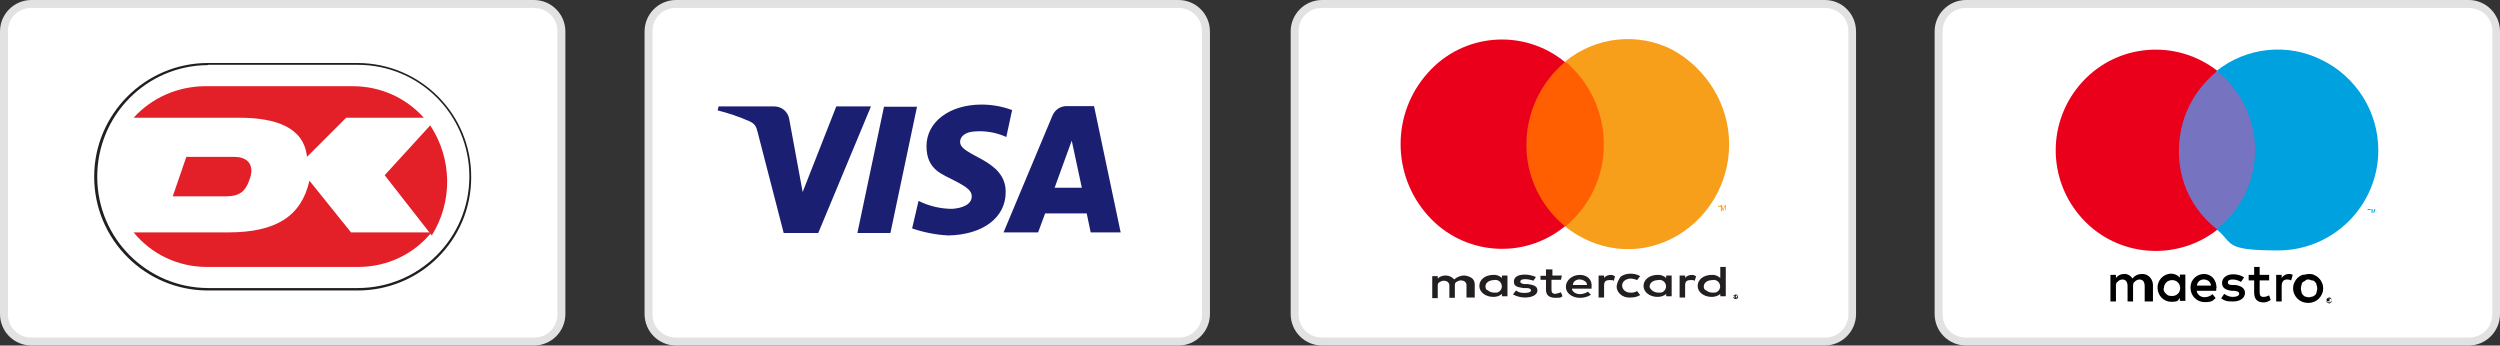 <?xml version="1.0" encoding="UTF-8"?>
<svg xmlns="http://www.w3.org/2000/svg" version="1.1" viewBox="0 0 817.6 113">
  <rect x="0" y="0" width="817.6" height="113" fill="#333333" stroke="none"/>
  <defs>
    <style>
      .cls-1 {
        fill: #1a1f71;
      }

      .cls-2 {
        fill: #7673c0;
      }

      .cls-3 {
        fill: #231f20;
      }

      .cls-4 {
        fill: #e2e2e2;
      }

      .cls-5 {
        fill: #f79e1b;
      }

      .cls-6 {
        fill: #e31f28;
      }

      .cls-7 {
        fill: #00a1df;
      }

      .cls-8 {
        fill: #fff;
      }

      .cls-9 {
        fill: #eb001b;
      }

      .cls-10 {
        fill: #ff5f00;
      }
    </style>
  </defs>
  <!-- Generator: Adobe Illustrator 28.7.1, SVG Export Plug-In . SVG Version: 1.2.0 Build 142)  -->
  <g>
    <g id="Layer_1">
      <path class="cls-8" d="M10.3,111.7c-4.9,0-8.9-4-9-9V10.3C1.4,5.4,5.3,1.4,10.3,1.3h164.3c4.9.1,8.9,4,9,9v92.4c-.1,4.9-4,8.9-9,9,0,0-164.3,0-164.3,0Z"/>
      <path class="cls-4" d="M174.6,2.6c4.2,0,7.6,3.2,7.7,7.4v92.7c.1,4.2-3.2,7.6-7.4,7.7H10.3c-4.2,0-7.6-3.2-7.7-7.4V10.3c-.1-4.2,3.2-7.6,7.4-7.7h164.6ZM174.6,0H10.3C4.6,0,0,4.6,0,10.3v92.4c0,5.7,4.6,10.3,10.3,10.3h164.3c5.7,0,10.3-4.6,10.3-10.3V10.3c0-5.7-4.6-10.3-10.3-10.3"/>
      <path class="cls-8" d="M66.8,20.5c-19.9-.1-36.1,15.8-36.2,35.7-.1,19.9,15.8,36.1,35.7,36.2h49.3c19.9,0,36.1-15.8,36.2-35.7s-15.8-36.1-35.7-36.2h-49.3Z"/>
      <path class="cls-3" d="M116.8,95h-48.8c-20.6,0-37.2-16.7-37.2-37.2s16.7-37.2,37.2-37.2h49c20.6.1,37.2,16.8,37.1,37.4,0,20.5-16.7,37.1-37.3,37M68,21.3c-20.1.1-36.3,16.5-36.2,36.7.1,20,16.3,36.1,36.2,36.2h49c20.1,0,36.5-16.3,36.5-36.5s-16.3-36.5-36.5-36.5h-49Z"/>
      <path class="cls-6" d="M125.8,57.3l15.4,19.7c6.9-11,6.7-25.1-.5-36,0,0-14.9,16.3-14.9,16.3ZM78.1,38.5c12.1,0,21.3,3.1,22.3,12.8l12.8-12.8h25.4c-5.9-6.6-14.3-10.3-23.1-10.3h-48.7c-8.8.1-17.2,3.8-23.1,10.3,0,0,34.4,0,34.4,0ZM60.9,51.4l-4.4,12.8h17.5c5.1,0,6.7-2.3,8-6.7,1-4.4-1.8-6.2-5.4-6.2,0,0-15.7,0-15.7,0Z"/>
      <path class="cls-6" d="M114.8,76l-13.6-16.9c-2.6,11.5-10.8,16.9-26.5,16.9h-31c5.9,7.2,14.6,11.3,23.9,11.3h49.6c9.3,0,18.1-4.1,23.9-11.3h-26.3,0Z"/>
      <path class="cls-8" d="M432.4,111.7c-4.9,0-8.9-4-9-9V10.3c.1-4.9,4-8.9,9-9h164.3c4.9.1,8.9,4,9,9v92.4c0,4.9-4,8.9-9,9,0,0-164.3,0-164.3,0Z"/>
      <path class="cls-4" d="M596.8,2.6c4.2,0,7.6,3.2,7.7,7.4v92.7c0,4.2-3.2,7.6-7.4,7.7h-164.7c-4.2,0-7.6-3.2-7.7-7.4V10.3c-.1-4.2,3.2-7.6,7.4-7.7h164.7M596.8,0h-164.4C426.7,0,422.1,4.6,422.1,10.3v92.4c0,5.7,4.6,10.3,10.3,10.3h164.3c5.7,0,10.3-4.6,10.3-10.3V10.3C607,4.6,602.5,0,596.8,0Z"/>
      <path class="cls-3" d="M482.3,97.3v-4.3c0-.8-.3-1.6-1-2.1-.8-.5-1.7-.8-2.6-.8s-2.3.5-3.1,1.3c-.7-.8-1.7-1.3-2.8-1.3-1,0-1.9.3-2.6,1v-.8h-1.8v7.2h1.8v-3.9c0-.5,0-1,.5-1.3s1-.5,1.5-.5c.9,0,1.7.5,1.8,1.4v4.2h1.8v-3.9c0-.5,0-1,.5-1.3s1-.5,1.5-.5c.9,0,1.7.5,1.8,1.4v4.2h2.7ZM510.8,90.1h-3.1v-2h-2.1v2.1h-1.8v1.3h1.8v3.3c0,1.5.8,2.6,3.1,2.6s1.6-.2,2.3-.5l-.5-1.3c-.6.2-1.2.4-1.8.5-1,0-1.3-.5-1.3-1.3v-3.3h3.1s.3-1.4.3-1.4ZM526.9,89.9c-.9,0-1.8.3-2.3,1v-.8h-1.8v7.2h1.8v-3.9c0-1.3.5-1.8,1.8-1.8s.9,0,1.3.3l.5-1.5c-.5-.3-.8-.5-1.3-.5ZM502.3,90.6c-1.1-.5-2.4-.8-3.6-.8-2.3,0-3.6.8-3.6,2.3s1,1.8,3.1,2.1h1c1,0,1.5.3,1.5.8s-.8.8-2.1.8-2-.2-2.8-.8l-1,1.3c1.2.6,2.5,1,3.9,1,2.6,0,4.1-1,4.1-2.3s-1-1.8-3.1-2.1h-1c-.8,0-1.5-.3-1.5-.8s.5-.8,1.5-.8,1.9.2,2.8.5l.8-1.2h0ZM553.4,89.9c-.9,0-1.8.3-2.3,1v-.8h-1.8v7.2h1.8v-3.9c0-1.3.5-1.8,1.8-1.8s.9,0,1.3.3l.5-1.5c-.4-.3-.8-.5-1.3-.5ZM528.7,93.7c0,1,.5,2,1.3,2.6.9.8,2.1,1.1,3.3,1,1.1,0,2.1-.2,3.1-.8l-1-1.3c-.7.4-1.5.6-2.3.5-1.3,0-2.5-.9-2.6-2.2h0c0-1.4,1-2.2,2.6-2.4.8,0,1.6.2,2.3.5l1-1.3c-.9-.5-2-.8-3.1-.8-1.2,0-2.4.3-3.3,1-.7,1-1.2,2.1-1.3,3.2h0ZM546.7,93.7v-3.6h-1.8v.8c-.8-.7-1.8-1.1-2.8-1-2.6,0-4.6,1.5-4.6,3.6s2.1,3.6,4.6,3.6c1,0,2.1-.3,2.8-1v.8h1.8v-3.2ZM539.5,93.7c0-1.3,1.3-2.1,2.8-2.1,1.1-.3,2.3.5,2.5,1.6.3,1.1-.5,2.3-1.6,2.5-.3,0-.6,0-.9,0-.8,0-1.5-.3-2.1-.8-.4-.4-.7-.7-.7-1.2ZM516.7,89.9c-2.6,0-4.6,1.8-4.6,3.9s2.1,3.6,4.6,3.6c1.3,0,2.5-.3,3.6-1l-1-1c-.8.5-1.7.8-2.6.8-1.3,0-2.6-.8-2.6-1.8h6.4v-.5c.3-2.5-1.5-4-3.8-4h0ZM516.7,91.4c.5,0,1.1.2,1.5.5.5.2.8.7.8,1.3h-4.6c0-1.1,1.1-1.9,2.3-1.8ZM564.4,93.7v-6.4h-1.8v3.6c-.8-.7-1.8-1.1-2.8-1-2.6,0-4.6,1.5-4.6,3.6s2.1,3.6,4.6,3.6c1,0,2.1-.3,2.8-1v.8h1.8v-3.2ZM567.5,96.3h.3c0,0,.3,0,.3.2l.3.3v.5c0,0,0,.3-.2.3s-.3,0-.3.2h-.3c-.3,0-.8-.3-.8-.5v-.5c0,0,0-.3.2-.3.2,0,.4,0,.5-.2ZM567.5,97.3h.5c.2-.2.3-.5,0-.7h0c0,0-1,0-1,0-.2.2-.3.5,0,.7h0c0,0,.5,0,.5,0ZM567.5,96.5c0,0,.3,0,.3.2v.3h-.3l.3.3h-.3l-.3-.3v-.5h.3ZM567.5,96.5l.3.3c-.2,0-.3,0-.3-.3q0,0,0,0M557.2,93.7c0-1.3,1.3-2.1,2.8-2.1,1.1-.3,2.3.5,2.5,1.6.3,1.1-.5,2.3-1.6,2.5-.3,0-.6,0-.9,0-.8,0-1.5-.3-2.1-.8-.4,0-.7-.6-.7-1.2M493,93.7v-3.6h-1.8v.8c-.8-.7-1.8-1.1-2.8-1-2.6,0-4.6,1.5-4.6,3.6s2.1,3.6,4.6,3.6c1,0,2.1-.3,2.8-1v.8h1.8v-3.2ZM485.8,93.7c0-1.3,1.3-2.1,2.8-2.1,1.1-.3,2.3.5,2.5,1.6.3,1.1-.5,2.3-1.6,2.5-.3,0-.6,0-.9,0-.8,0-1.5-.3-2.1-.8-.4,0-.7-.6-.7-1.2"/>
      <path class="cls-10" d="M497.4,20.3h29v53.7h-29V20.3h0Z"/>
      <path class="cls-9" d="M499.2,47.3c0-10.4,4.6-20.3,12.6-27-13.5-11.1-33.4-9.5-44.9,3.6-11.8,13.2-11.8,33.2,0,46.5,11.6,13.1,31.4,14.7,44.9,3.6-8-6.6-12.7-16.4-12.6-26.7"/>
      <path class="cls-5" d="M565.5,47.2c0,13-7.2,24.9-18.7,30.8-11.6,5.9-24.9,4.1-34.9-3.9,8-6.6,12.7-16.5,12.6-27,0-10.4-4.6-20.3-12.6-27,9.9-8.1,23.6-9.6,34.9-3.9,11.4,6.2,18.7,18.1,18.7,31ZM562.4,69.1v-1.5h.5v-.3h-1v.3h.5v1.5ZM564.4,69.1v-2.1h-.3l-.5,1.5-.5-1.5h-.3v2.1h.3v-1.5l.3,1.3h.3l.3-1.3.4,1.5Z"/>
      <path class="cls-8" d="M643,111.7c-4.9,0-8.9-4-9-9V10.3c0-4.9,4-8.9,9-9h164.3c4.9.1,8.9,4,9,9v92.4c0,4.9-4,8.9-9,9,0,0-164.3,0-164.3,0Z"/>
      <path class="cls-4" d="M807.4,2.6c4.2,0,7.6,3.2,7.7,7.4v92.7c0,4.2-3.2,7.6-7.4,7.7h-164.7c-4.2,0-7.6-3.2-7.7-7.4V10.3c0-4.2,3.2-7.6,7.4-7.7h164.7M807.4,0h-164.4C637.3,0,632.7,4.6,632.7,10.3v92.4c0,5.7,4.6,10.3,10.3,10.3h164.3c5.7,0,10.3-4.6,10.3-10.3V10.3C817.6,4.6,813,0,807.4,0Z"/>
      <path d="M704.1,98.6v-5.4c0-1.9-1.5-3.6-3.4-3.6h-.2c-1.2,0-2.4.5-3.1,1.5-.6-1-1.7-1.6-2.8-1.5-1,0-2,.5-2.6,1.3v-1h-1.8v8.7h1.8v-4.9c0-.5,0-1.3.5-1.5.4-.5.9-.7,1.5-.8,1.3,0,1.8.8,1.8,2.3v4.9h1.8v-4.9c0-.5,0-1.3.5-1.5.4-.5.9-.7,1.5-.8,1.3,0,1.8.8,1.8,2.3v4.9h2.7ZM714.7,94.2v-4.4h-1.8v1c-.7-.8-1.7-1.3-2.8-1.3-2.6,0-4.6,2.2-4.5,4.7s2,4.5,4.5,4.5,2.1-.5,2.8-1.3v1h1.8s0-4.2,0-4.2ZM707.7,94.2c0-1.5,1.2-2.6,2.7-2.6h0c1.4,0,2.6,1.1,2.6,2.6s-1.1,2.6-2.6,2.6-1.5-.3-2.1-.8c-.5-.4-.8-1.1-.7-1.8ZM755,89.6c.6,0,1.2,0,1.8.3,1.2.5,2.1,1.4,2.6,2.6.5,1.1.5,2.5,0,3.6-.5,1.2-1.4,2.1-2.6,2.6-1.2.5-2.6.5-3.9,0-1.2-.5-2.1-1.4-2.6-2.6-.5-1.1-.5-2.5,0-3.6.5-1.2,1.4-2.1,2.6-2.6.8,0,1.6-.3,2.1-.3h0ZM755,91.4c-.4,0-.7,0-1,.3-.3.3-.5.3-.8.5s-.5.6-.5,1c-.3.7-.3,1.6,0,2.3,0,.4.2.7.5,1s.5.5.8.5c.7.3,1.4.3,2.1,0,.4,0,.7-.2,1-.5.3-.2.5-.6.5-1,.3-.7.3-1.6,0-2.3,0-.4-.2-.7-.5-1-.2-.3-.6-.5-1-.5s-.6-.3-1.1-.3M724.9,94.2c0-2.8-1.8-4.6-4.1-4.6-2.3,0-4.3,1.8-4.4,4.1v.5c0,2.5,2,4.6,4.6,4.6s2.6-.5,3.6-1.3l-1-1.3c-.7.6-1.6,1-2.6,1-1.3,0-2.4-.8-2.6-2.1h6.4s0-.9,0-.9ZM718.5,93.5c0-1.2,1-2.1,2.1-2.1h.2c.5,0,1.1.2,1.5.5.5.4.7.9.8,1.5h-4.6ZM732.9,92.2c-.8-.5-1.8-.8-2.8-.8s-1.5.3-1.5,1,.8.8,1.5.8h1c1.8.3,3.1,1,3.1,2.6s-1.5,2.8-3.9,2.8-2.7-.3-3.9-1l1-1.5c.8.6,1.8,1,2.8,1s2.1-.3,2.1-1-.5-.8-1.5-1h-1c-2.1-.3-3.1-1-3.1-2.6s1.5-2.8,3.6-2.8c1.3,0,2.5.3,3.6,1l-1,1.5h0ZM742.1,91.7h-3.1v3.9c0,1,.3,1.5,1.3,1.5.6,0,1.2-.2,1.8-.5l.5,1.5c-.7.5-1.5.8-2.3.8-2.3,0-3.1-1.3-3.1-3.3v-3.9h-1.8v-1.8h1.8v-2.6h1.8v2.6h3.1v1.8ZM748.5,89.6c.4,0,.9,0,1.3.3l-.5,1.8c-.4-.2-.8-.3-1.3-.3-1.3,0-1.8.8-1.8,2.3v4.9h-1.8v-8.7h1.8v1c.5-.8,1.4-1.3,2.3-1.3ZM761.6,97.3h.3c0,0,.3,0,.3.2l.3.3v.8c0,0,0,.3-.2.3l-.3.3h-.3c-.3,0-.8-.3-.8-.5v-.8c0,0,0-.3.2-.3l.5-.3ZM761.6,98.9h.3c0,0,.3,0,.3-.2q.3-.3.3-.5c0-.3-.2-.5-.5-.5h-.5c0,0-.3,0-.3.2-.3.3-.3.7,0,1h.4ZM761.6,97.8c0,0,.3,0,.3.2v.3h-.3l.3.3h-.3l-.3-.3v.3h-.3v-.8h.6ZM761.4,97.8l.3.3-.3-.3Z"/>
      <path class="cls-2" d="M710.6,23.4h28.5v51.6h-28.5V23.4Z"/>
      <path class="cls-9" d="M712.6,49.1c0-10.1,4.7-19.6,12.6-25.9-13.4-10.5-32.7-9-44.2,3.6-11.6,12.7-11.6,32,0,44.7,11.5,12.6,30.8,14.1,44.2,3.6-8.1-6.2-12.8-15.8-12.6-26"/>
      <path class="cls-7" d="M774.8,69.7v-1h.5v-.3h-1v.3h.5v1ZM776.8,69.7v-1.3h-.3l-.3,1-.3-1h-.3v1.3h.3v-1l.3.8h.3l.3-.8v1ZM777.8,49.1c0,18.1-14.7,32.8-32.8,32.8s-14.4-2.4-20.1-6.9c8-6.2,12.6-15.8,12.6-25.9s-4.6-19.7-12.6-25.9c9.8-7.8,23.2-9.2,34.4-3.6,11.3,5.5,18.5,17,18.5,29.5h0Z"/>
      <path class="cls-8" d="M221.1,111.7c-4.9,0-8.9-4-9-9V10.3c.1-4.9,4-8.9,9-9h164.3c4.9.1,8.9,4,9,9v92.4c-.1,4.9-4,8.9-9,9,0,0-164.3,0-164.3,0Z"/>
      <path class="cls-4" d="M385.4,2.6c4.2,0,7.6,3.2,7.7,7.4v92.7c.1,4.2-3.2,7.6-7.4,7.7h-164.6c-4.2,0-7.6-3.2-7.7-7.4V10.3c-.1-4.2,3.2-7.6,7.4-7.7h164.6,0ZM385.4,0h-164.3c-5.7,0-10.3,4.6-10.3,10.3v92.4c0,5.7,4.6,10.3,10.3,10.3h164.3c5.7,0,10.3-4.6,10.3-10.3V10.3c0-5.7-4.6-10.3-10.3-10.3"/>
      <path class="cls-8" d="M381.1,98.6c0,3.1-2.5,5.6-5.7,5.7h-143.8c-3.1,0-5.6-2.5-5.6-5.7V12.3c0-3.1,2.5-5.6,5.6-5.7h143.8c3.1,0,5.6,2.5,5.7,5.7v86.3h0Z"/>
      <path class="cls-1" d="M284.8,34.9l-17.2,41.3h-11.3l-8.5-32.9c-.5-2.1-1-2.8-2.6-3.6-3.4-1.5-6.9-2.7-10.5-3.6l.3-1.3h18.2c2.4,0,4.5,1.7,4.9,4.1l4.4,23.9,11-28h11.3q0,0,0,.1ZM328.9,62.7c0-10.8-15.2-11.6-14.9-16.4,0-1.5,1.5-3.1,4.6-3.3,3.6-.3,7.2.3,10.5,1.8l1.9-8.8c-3.2-1.2-6.6-1.8-10-1.8-10.5,0-18,5.7-18,13.6s5.4,9.2,9.2,11.3c4.1,2.1,5.6,3.3,5.6,5.1,0,2.8-3.3,3.9-6.4,4.1-3.8,0-7.6-.9-11-2.6l-2.1,9c3.8,1.3,7.8,2.1,11.8,2.3,11.4-.2,18.9-5.9,18.8-14.3M356.7,76h9.8l-8.7-41.3h-9c-2,0-3.8,1.2-4.6,3.1l-16,38.2h11.3l2.3-6.2h13.6l1.3,6.2h0ZM344.9,61.4l5.6-15.4,3.3,15.4h-8.9ZM299.9,34.9l-8.7,41.3h-10.8l8.7-41.3s10.8,0,10.8,0Z"/>
    </g>
  </g>
</svg>